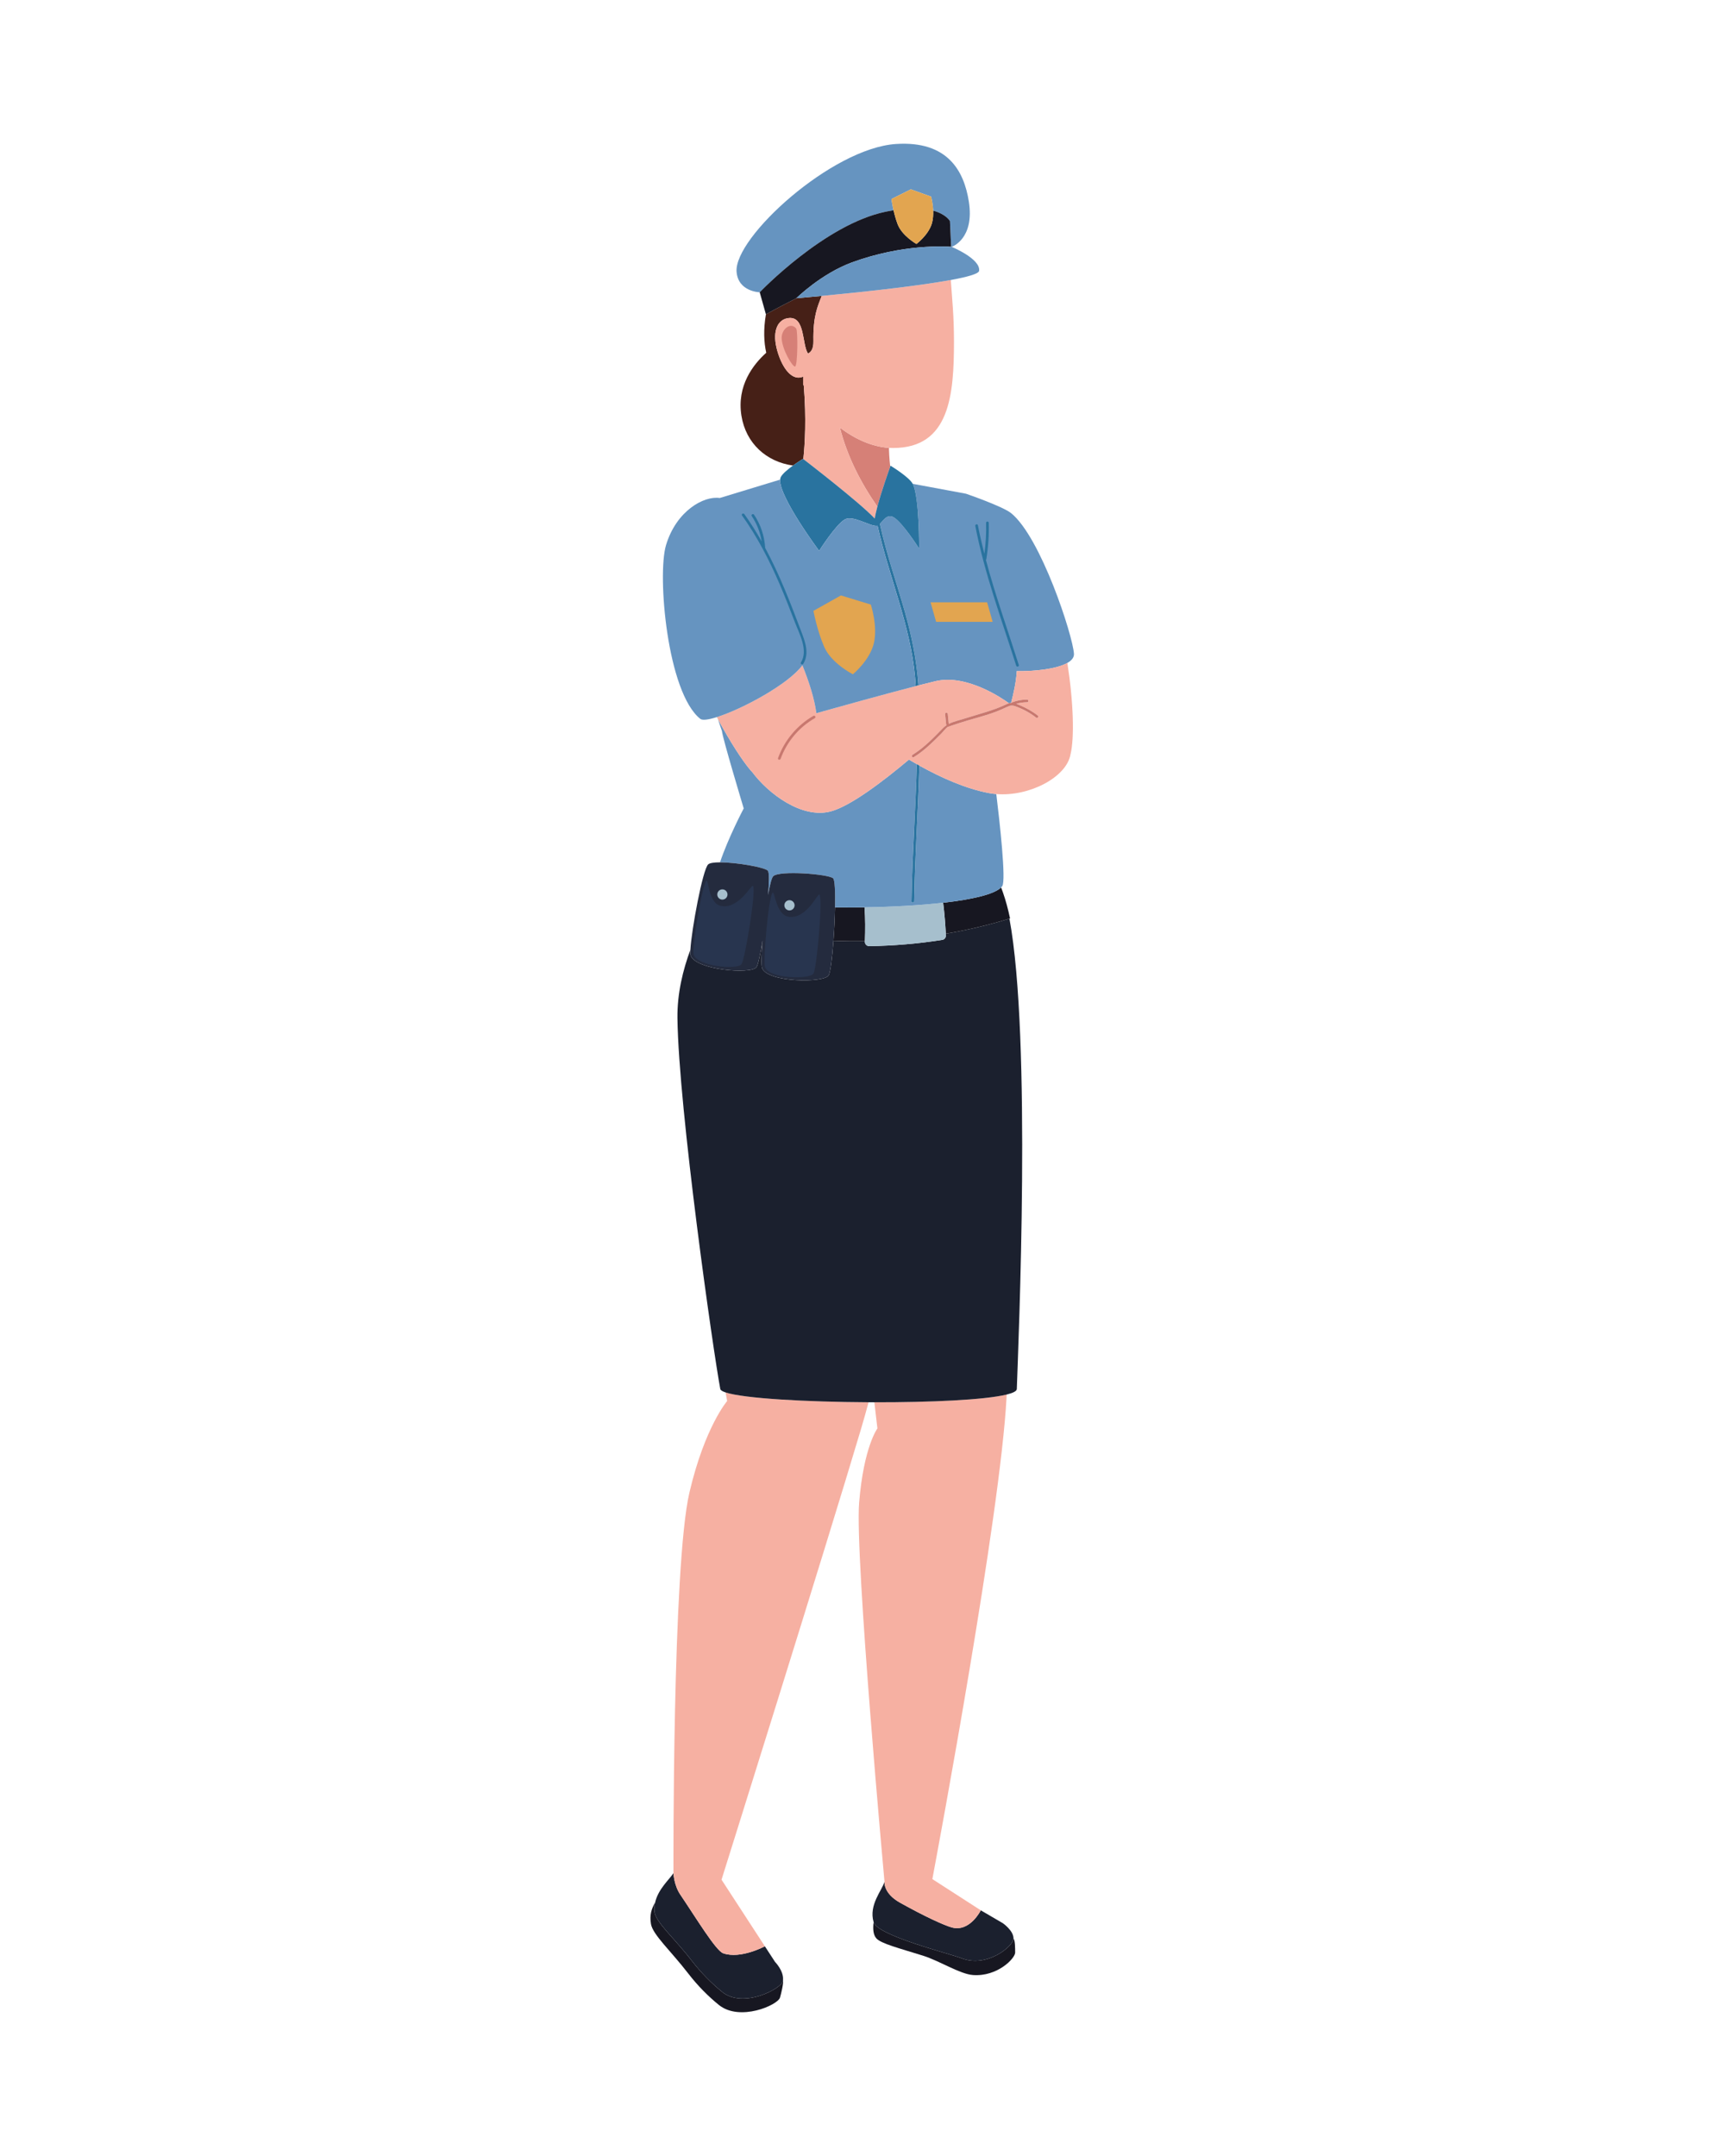 <svg xmlns="http://www.w3.org/2000/svg" xmlns:xlink="http://www.w3.org/1999/xlink" id="Capa_1" x="0px" y="0px" viewBox="0 0 1898 2372" style="enable-background:new 0 0 1898 2372;" xml:space="preserve"><path style="fill:#171721;" d="M1058.134,2154.255c-13.448-5.246-92.433-24.777-96.879-39.689c-0.006-0.019-0.008-0.038-0.013-0.057 c-0.93,6.937-0.585,13.818,2.996,17.818c5.153,5.754,24.602,10.698,51.337,19.047c17.992,5.615,40.514,20.208,54.911,21.28 c27.055,2.007,46.475-18.398,46.475-24.703c0-4.889-0.05-13.521-1.822-15.491 C1115.051,2141.073,1085.755,2165.042,1058.134,2154.255z"></path><path style="fill:#1B202E;" d="M1047.586,2120.401c-8.351-2.18-30.255-12.2-57.504-27.45c-18.366-10.28-16.88-22.929-16.88-22.929 c-2.46,9.264-17.602,25.424-11.961,44.487c0.006,0.02,0.008,0.038,0.013,0.057c4.446,14.912,83.431,34.444,96.879,39.689 c27.621,10.787,56.917-13.183,57.004-21.796c0.088-8.706-11.78-16.843-11.78-16.843l-24.206-14.142l0.001,0 C1079.152,2101.474,1067.25,2125.536,1047.586,2120.401z"></path><path style="fill:#171721;" d="M794.657,2191.297c-11.199-9.092-22.855-20.506-34.11-35.124 c-18.363-23.868-39.73-41.97-40.519-53.817c-0.22-3.299,0.105-6.413,0.763-9.379c-3.935,6.807-6.209,13.515-4.533,23.57 c1.96,11.718,22.154,29.962,40.53,53.831c11.243,14.605,22.899,26.019,34.097,35.124c23.024,18.691,64.785,0.266,67.315-7.958 c1.405-4.585,4.25-16.929,3.349-19.704c-0.033,0.427,0.029,0.849-0.044,1.276C860.063,2187.601,817.681,2210.001,794.657,2191.297z"></path><path style="fill:#1B202E;" d="M720.029,2102.356c0.789,11.847,22.156,29.949,40.519,53.817 c11.255,14.618,22.911,26.032,34.11,35.124c23.023,18.704,65.405-3.697,66.848-12.183c0.073-0.427,0.01-0.849,0.044-1.276 c0.768-9.977-8.779-19.591-8.779-19.591l-11.199-17.209c0,0-26.599,14.399-45.795,7.722c-8.153-2.834-29.781-38.752-47.284-64.613 c-7.025-10.383-7.493-23.559-7.493-23.561l0,0v-0.001c-4.307,6.746-16.902,17.488-20.209,32.39 C720.133,2095.942,719.809,2099.057,720.029,2102.356z"></path><path style="fill:#F6B0A2;" d="M962.058,1542.619c2.065,18.215,3.344,28.764,3.344,28.764s-15.087,20.116-20.116,81.721 c-4.818,59.015,27.916,416.918,27.916,416.918h0.005h-0.005c0,0-1.486,12.649,16.88,22.929c27.249,15.25,49.153,25.27,57.504,27.45 c19.664,5.135,31.566-18.927,31.566-18.927l-0.001,0l-53.288-34.358c6.756-35.978,74.821-400.727,81.608-529.68 c0.059-1.105,0.109-2.242,0.166-3.354C1083.45,1540.049,1023.365,1542.734,962.058,1542.619z"></path><path style="fill:#F6B0A2;" d="M741,2060.587c0,0.002,0.467,13.178,7.493,23.561c17.502,25.86,39.131,61.779,47.284,64.613 c19.196,6.676,45.795-7.722,45.795-7.722l0,0l-47.677-73.261c0.003-0.011,115.261-367.094,153.593-496.192 c2.813-9.47,5.528-19.172,8.188-28.988c-68.673-0.347-137.316-4.183-157.33-10.837c1.093,6.108,1.729,9.447,1.729,9.447 s-24.607,28.547-41.49,100.58C739.726,1722.251,741,2060.573,741,2060.587L741,2060.587L741,2060.587z"></path><path style="fill:#462017;" d="M883.889,505.022c1.724-16.323,3.43-44.682,0.484-80.866c-0.229-0.413-0.467-0.822-0.693-1.237 v-8.628c-0.348,0.132-0.699,0.29-1.045,0.411c-13.1,4.578-23.786-13.652-28.187-31.883c-4.698-19.463,1.604-32.123,13.993-33.001 c17.608-1.129,13.857,28.863,20.559,39.082c3.014-1.26,6.157-4.685,5.995-13.625c-0.491-26.985,4.466-37.973,9.157-49.746 c-16.269,1.545-27.056,2.469-27.807,2.533c-19.786,9.975-33.617,17.702-33.617,17.702c-2.828,16.752-2.226,30.701,0.356,42.297 c-14.429,12.95-32.587,36.335-27.297,69.25c4.891,30.432,27.441,50.718,56.753,54.822c5.726-4.149,11.024-7.361,11.024-7.361 S883.69,504.868,883.889,505.022z"></path><path style="fill:#1B202E;" d="M962.058,1542.619c61.307,0.115,121.392-2.57,145.579-8.536c7.061-1.742,11.073-3.762,11.15-6.076 c1.711-51.315,16.406-386.047-8.133-517.489c-22.751,7.108-46.188,12.574-69.976,16.612c0.029,0.536,0.071,1.068,0.1,1.604 c0.133,2.527-1.524,4.822-4.024,5.217c-26.453,4.169-53.367,6.428-80.331,6.884c-2.725,0.046-4.915-2.227-4.81-4.95 c0.008-0.204,0.011-0.409,0.018-0.613c-11.545,0.186-23.083,0.09-34.594-0.375c-1.379,18.717-3.35,34.789-5.298,38.08 c-5.029,8.501-67.072,7.921-73.214-7.924c-1.097-2.83-0.715-15.232,0.515-30.439c-2.373,14.846-4.89,26.679-6.735,29.343 c-5.623,8.121-67.467,3.123-72.464-13.119c-0.308-1.002-0.355-3.148-0.195-6.124c-8.198,22.26-14.595,47.992-14.262,75.314 c1.213,99.495,39.604,368.375,47.147,407.978c0.255,1.337,2.305,2.588,5.815,3.755c20.015,6.654,88.658,10.49,157.33,10.837 C957.803,1542.608,959.931,1542.615,962.058,1542.619z"></path><path style="fill:#171721;" d="M1101.46,976.299c-7.822,7.659-32.018,13.188-63.719,16.789c1.447,11.626,2.326,22.811,2.936,34.043 c23.789-4.038,47.226-9.504,69.976-16.612c0.227-0.071,0.458-0.128,0.684-0.199c-2.193-10.367-4.762-19.857-7.728-28.317 c-0.591-1.683-1.172-3.39-1.796-4.985C1101.72,976.772,1101.572,976.539,1101.46,976.299z"></path><path style="fill:#171721;" d="M951.228,998.135c-10.852,0.176-21.729,0.205-32.44,0.098c-0.229,11.539-0.867,24.635-1.753,36.664 c11.511,0.466,23.05,0.562,34.594,0.375C952.089,1022.956,952.134,1010.523,951.228,998.135z"></path><path style="fill:#A6BFCD;" d="M951.228,998.135c0.906,12.388,0.861,24.821,0.402,37.137c-0.007,0.204-0.01,0.409-0.018,0.613 c-0.104,2.723,2.086,4.996,4.81,4.95c26.964-0.456,53.879-2.714,80.331-6.884c2.5-0.394,4.157-2.69,4.024-5.217 c-0.028-0.536-0.071-1.069-0.1-1.604c-0.61-11.232-1.489-22.417-2.936-34.043C1012.228,995.986,981.866,997.636,951.228,998.135z"></path><path style="fill:#D68077;" d="M924.111,470.346c7.817,30.941,22.511,60.119,41.256,86.974 c4.537-17.102,12.432-39.281,14.148-44.045c-0.214-1.876-0.421-3.858-0.607-6.005c-0.027-0.305-0.052-0.604-0.078-0.914 c-0.294-3.544-0.535-7.395-0.663-11.497c-0.022-0.711-0.019-1.468-0.035-2.193C959.594,491.47,940.78,483.114,924.111,470.346z"></path><path style="fill:#F6B0A2;" d="M1046.163,308.024c-38.876,7.166-104.707,13.963-142.011,17.506 c-4.691,11.773-9.648,22.761-9.157,49.746c0.163,8.94-2.98,12.365-5.995,13.625c-6.702-10.219-2.951-40.212-20.559-39.082 c-12.389,0.878-18.69,13.538-13.993,33.001c4.401,18.23,15.087,36.461,28.187,31.883c0.345-0.121,0.697-0.278,1.045-0.411v8.628 c0.225,0.415,0.464,0.824,0.693,1.237c2.946,36.184,1.24,64.543-0.484,80.866c4.672,3.589,61.848,47.634,78.607,65.429 c0.51-3.565,1.541-8.119,2.87-13.131c-18.745-26.855-33.438-56.033-41.256-86.974c16.669,12.768,35.484,21.124,54.021,22.32 c1.522,0.098,3.041,0.163,4.558,0.163c62.346,0,66.949-58.411,66.949-117.436C1049.638,346.972,1047.597,329.177,1046.163,308.024z"></path><path style="fill:#6694C0;" d="M1096.211,873.509c-2.56-0.211-5.099-0.528-7.598-0.99c-25.711-4.752-52.991-16.931-77.122-30.352 c-1.354,49.788-4.881,99.503-5.643,149.307c-0.029,1.895-2.972,1.895-2.943,0c0.444-29.027,1.959-58.026,3.301-87.022 c0.981-21.202,2.009-42.489,2.614-63.789c-2.961-1.674-5.876-3.361-8.726-5.054c-28.412,23.871-64.564,51.392-86.24,57.027 c-31.708,8.242-68.438-19.529-86.091-43.214c-0.644-0.663-1.291-1.317-1.917-2.048c-8.706-10.174-22.27-30.914-35.981-56.456 c2.593,7.989,4.515,13.361,4.515,13.361c0.18,6.186,23.923,85.043,23.923,85.043s-17.073,32.291-26.082,59.312 c18.312-0.007,48.865,5.415,52.576,9.126c1.623,1.623,1.46,12.562,0.317,26.842c1.855-10.752,3.828-18.759,5.607-20.625 c6.409-6.72,60.574-2.447,65.915,2.183c1.945,1.685,2.487,15.19,2.152,32.073c10.711,0.107,21.588,0.078,32.44-0.098 c30.639-0.498,61.001-2.149,86.513-5.047c31.701-3.601,55.897-9.13,63.719-16.789c0.496-0.486,0.935-0.979,1.297-1.483 C1107.194,968.654,1099.901,903.795,1096.211,873.509z"></path><path style="fill:#6694C0;" d="M1112.5,564.492c-9.277-7.493-49.669-21.373-49.669-21.373l-58.585-10.9 c0.037,0.069,0.096,0.145,0.13,0.214c7.293,14.586,6.915,71.034,6.915,71.034s-18.23-28.917-28.288-34.574 c-6.695-3.766-11.157,3.589-14.879,7.459c7.178,32.837,18.392,64.581,27.55,96.88c7.408,26.129,12.727,52.363,14.717,79.467 c0.032,0.442,0.044,0.886,0.075,1.329c7.344-1.884,13.869-3.509,19.056-4.719c34.288-8,73.656,19.247,80.553,24.283 c0.841-0.259,1.643-0.373,2.432-0.422c2.809-10.607,5.411-22.774,6.163-33.687c0.024-0.349-0.02-0.809-0.016-1.191 c18.862,0.34,43.682-2.14,55.765-9.026c4.703-2.68,7.504-6.018,7.23-10.131C1180.284,698.679,1145.189,590.895,1112.5,564.492z"></path><path style="fill:#D68077;" d="M876.046,361.415c-6.25-7.672-16.333,0.878-15.979,10.696c0.439,12.159,11.711,31.42,14.7,31.105 C877.756,402.902,877.944,363.746,876.046,361.415z"></path><path style="fill:#29739F;" d="M901.282,605.982c0,0,18.23-28.916,28.288-34.574c8.883-4.997,27.262,7.531,34.902,7.065 c0.358,0.032,0.72-0.013,1.086-0.157c12.45,56.18,36.217,109.459,41.314,167.226c0.272,3.076,0.436,6.16,0.657,9.24 c1.003-0.259,1.963-0.505,2.937-0.755c-0.031-0.443-0.042-0.886-0.075-1.329c-1.99-27.104-7.309-53.338-14.717-79.467 c-9.158-32.299-20.372-64.044-27.55-96.88c3.722-3.869,8.184-11.225,14.879-7.459c10.059,5.658,28.288,34.574,28.288,34.574 s0.378-56.448-6.915-71.034c-0.034-0.069-0.094-0.145-0.13-0.214c-4.041-7.565-24.386-19.902-24.386-19.902s-0.13,0.357-0.346,0.958 c-1.716,4.764-9.611,26.943-14.148,44.045c-1.329,5.012-2.36,9.566-2.87,13.131c-16.759-17.795-73.936-61.84-78.607-65.429 c-0.2-0.154-0.324-0.249-0.324-0.249s-5.297,3.212-11.024,7.361c-5.607,4.062-11.627,9.023-13.493,12.755 c-0.38,0.761-0.573,1.695-0.659,2.721C856.824,546.266,901.282,605.982,901.282,605.982z"></path><path style="fill:#F6B0A2;" d="M1174.42,729.266c-12.083,6.885-36.903,9.365-55.765,9.026c-0.004,0.383,0.04,0.842,0.016,1.191 c-0.752,10.913-3.354,23.08-6.163,33.687c0.083-0.005,0.165-0.011,0.248-0.014c0.157-0.133,0.275-0.303,0.475-0.383 c5.364-2.118,11.106-3.192,16.871-3.198c1.897-0.002,1.894,2.941,0,2.943c-4.03,0.005-8.007,0.583-11.86,1.677 c1.151,0.423,2.35,0.936,3.648,1.487c7.1,3.013,14.034,6.771,20.097,11.562c1.486,1.174-0.61,3.243-2.081,2.081 c-6.469-5.112-14.268-9.277-22.01-12.091c-4.539-1.65-5.853-1.367-10.414,0.713c-3.729,1.7-7.435,3.389-11.26,4.865 c-13.113,5.062-26.976,8.096-40.331,12.479c-3.021,0.991-6.038,1.994-9.052,3.004c-0.694,0.233-4.669,1.767-3.749,1.137 c-2.766,1.895-5.19,5.382-7.547,7.735c-9.254,9.24-18.887,18.905-30.108,25.763c-1.622,0.992-3.099-1.555-1.485-2.541 c12.652-7.733,23.451-19.013,33.739-29.581c1.129-1.16,2.368-2.102,3.652-2.958c-0.103-0.202-0.244-0.383-0.268-0.621 c-0.394-3.921-0.788-7.842-1.182-11.763c-0.08-0.795,0.737-1.471,1.471-1.471c0.852,0,1.392,0.681,1.472,1.471 c0.364,3.62,0.728,7.24,1.091,10.859c5.092-2.618,10.949-3.818,16.653-5.652c16.119-5.182,32.297-8.894,47.631-16.34 c0.645-0.314,1.265-0.555,1.869-0.741c-6.897-5.036-46.265-32.283-80.553-24.283c-5.186,1.21-11.712,2.835-19.056,4.719 c-0.974,0.25-1.934,0.496-2.937,0.755c-34.495,8.913-85.401,23.074-109.29,29.765c-2.055-15.793-7.991-34.342-15.375-52.704 c-15.411,20.87-66.035,48.166-94.104,57.013c0.369,0.695,0.737,1.374,1.107,2.062c13.711,25.541,27.274,46.282,35.981,56.456 c0.626,0.731,1.272,1.385,1.917,2.048c17.654,23.684,54.383,51.456,86.091,43.214c21.676-5.635,57.828-33.156,86.24-57.027 c2.85,1.693,5.765,3.38,8.726,5.054c0.889,0.503,1.773,1.005,2.671,1.505c24.131,13.42,51.41,25.6,77.122,30.352 c2.499,0.462,5.038,0.779,7.598,0.99c36.348,3,77.384-18.507,81.667-43.736C1182.3,811.817,1181.129,772.308,1174.42,729.266z"></path><path style="fill:#6694C0;" d="M1006.872,745.542c-5.097-57.767-28.863-111.047-41.314-167.226 c-0.365,0.143-0.727,0.188-1.086,0.157c-7.641,0.465-26.019-12.063-34.902-7.065c-10.058,5.658-28.288,34.574-28.288,34.574 s-44.459-59.715-42.892-78.371l-66.466,20.224c-17.502-2.607-47.799,14.144-59.114,51.861 c-9.859,32.866,1.257,162.186,37.718,191.103c2.364,1.875,9.118,0.931,18.231-1.942c28.069-8.848,78.693-36.143,94.104-57.013 c7.385,18.362,13.321,36.911,15.375,52.704c23.889-6.691,74.795-20.851,109.29-29.765 C1007.307,751.703,1007.143,748.619,1006.872,745.542z"></path><path style="fill:#242B3E;" d="M916.636,966.16c-5.34-4.629-59.506-8.903-65.915-2.183c-1.779,1.866-3.752,9.873-5.607,20.625 c1.143-14.28,1.306-25.219-0.317-26.842c-3.711-3.711-34.264-9.133-52.576-9.126c-6.348,0.002-11.247,0.646-13.017,2.255 c-6.042,5.493-18.397,72.162-19.56,93.826c-0.159,2.975-0.113,5.122,0.195,6.124c4.997,16.242,66.841,21.24,72.464,13.119 c1.845-2.665,4.361-14.498,6.735-29.343c-1.23,15.207-1.611,27.608-0.515,30.439c6.142,15.845,68.185,16.425,73.214,7.924 c1.948-3.291,3.919-19.364,5.298-38.08c0.886-12.029,1.524-25.125,1.753-36.664C919.122,981.349,918.58,967.845,916.636,966.16z"></path><path style="fill:#28354F;" d="M763.171,1049.965c3.638,13.187,48.656,17.245,52.748,10.651 c4.093-6.594,16.274-81.932,12.636-85.989c-1.884-2.102-15.963,26.328-35.607,21.864c-13.743-3.123-13.268-30.122-15.68-27.677 C772.266,973.886,761.314,1043.231,763.171,1049.965z"></path><path style="fill:#A6BFCD;" d="M789.2,983.997c0,3.105,2.517,5.623,5.622,5.623c3.105,0,5.622-2.517,5.622-5.623 c0-3.105-2.517-5.622-5.622-5.622C791.717,978.375,789.2,980.892,789.2,983.997z"></path><path style="fill:#28354F;" d="M841.785,1063.944c4.568,12.894,49.76,13.736,53.373,6.867c3.612-6.869,10.397-82.883,6.479-86.672 c-2.029-1.962-14.047,27.399-33.96,24.345c-13.931-2.137-15.379-29.101-17.611-26.49 C845.438,987.41,839.452,1057.359,841.785,1063.944z"></path><path style="fill:#A6BFCD;" d="M863.049,996.29c0.221,3.097,2.911,5.428,6.008,5.207c3.097-0.221,5.429-2.911,5.208-6.008 c-0.221-3.097-2.911-5.428-6.008-5.208C865.159,990.502,862.827,993.193,863.049,996.29z"></path><path style="fill:#29739F;" d="M1118.134,732.3c0.569,1.8,3.411,1.031,2.838-0.782c-12.099-38.306-25.871-76.661-36.22-115.683 c0.211-0.174,0.422-0.36,0.481-0.726c2.139-13.207,3.056-26.565,2.688-39.94c-0.052-1.89-2.995-1.898-2.943,0 c0.313,11.389-0.344,22.772-1.881,34.054c-2.648-10.409-5.105-20.855-7.128-31.377c-0.357-1.857-3.194-1.071-2.838,0.782 C1083.18,630.897,1102.133,681.639,1118.134,732.3z"></path><path style="fill:#29739F;" d="M1006.206,904.453c-1.342,28.996-2.857,57.995-3.301,87.022c-0.029,1.895,2.914,1.895,2.943,0 c0.762-49.804,4.289-99.518,5.643-149.307c-0.898-0.5-1.781-1.002-2.671-1.505C1008.215,861.963,1007.187,883.25,1006.206,904.453z"></path><path style="fill:#29739F;" d="M816.447,567.068c16.929,23.596,30.184,49.46,41.617,76.098 c5.853,13.637,11.254,27.463,16.544,41.326c4.956,12.99,14.93,30.824,6.684,44.222c-0.995,1.618,1.549,3.097,2.541,1.485 c7.038-11.434,1.931-24.537-2.41-36.009c-5.736-15.161-11.513-30.309-17.755-45.27c-6.599-15.815-13.781-31.391-21.886-46.459 c0.009-0.088,0.087-0.122,0.081-0.219c-0.809-12.855-4.988-25.318-12.179-36.012c-1.051-1.564-3.602-0.093-2.541,1.485 c5.651,8.405,9.303,17.943,10.91,27.896c-5.821-10.319-12.131-20.362-19.066-30.028 C817.893,564.057,815.339,565.525,816.447,567.068z"></path><path style="fill:#C8786F;" d="M895.001,787.505c-17.994,10.343-31.872,26.954-38.938,46.458c-0.646,1.784,2.197,2.552,2.838,0.783 c6.803-18.779,20.278-34.751,37.586-44.7C898.128,789.103,896.647,786.559,895.001,787.505z"></path><path style="fill:#C8786F;" d="M1108.207,774.332c-15.334,7.446-31.512,11.158-47.631,16.34c-5.703,1.834-11.561,3.034-16.653,5.652 c-0.364-3.62-0.727-7.24-1.091-10.859c-0.079-0.79-0.619-1.471-1.472-1.471c-0.734,0-1.551,0.676-1.471,1.471 c0.394,3.921,0.788,7.842,1.182,11.763c0.024,0.238,0.165,0.418,0.268,0.621c-1.285,0.856-2.524,1.798-3.652,2.958 c-10.287,10.568-21.087,21.849-33.739,29.581c-1.613,0.986-0.136,3.533,1.485,2.541c11.221-6.858,20.854-16.522,30.108-25.763 c2.357-2.354,4.782-5.841,7.547-7.735c-0.92,0.63,3.054-0.904,3.749-1.137c3.015-1.01,6.031-2.013,9.052-3.004 c13.355-4.383,27.217-7.417,40.331-12.479c3.825-1.476,7.532-3.165,11.26-4.865c4.561-2.08,5.875-2.363,10.414-0.713 c7.742,2.814,15.541,6.979,22.01,12.091c1.471,1.162,3.567-0.907,2.081-2.081c-6.063-4.791-12.997-8.549-20.097-11.562 c-1.298-0.551-2.498-1.064-3.648-1.487c3.853-1.093,7.83-1.672,11.86-1.677c1.894-0.002,1.897-2.945,0-2.943 c-5.765,0.007-11.507,1.08-16.871,3.198c-0.2,0.079-0.318,0.25-0.475,0.383c-0.083,0.003-0.164,0.009-0.248,0.014 c-0.79,0.049-1.592,0.162-2.432,0.422C1109.472,773.778,1108.852,774.019,1108.207,774.332z"></path><polygon style="fill:#E2A550;" points="1092.214,684.065 1086.099,662.558 1023.873,662.558 1029.988,684.065 "></polygon><path style="fill:#E2A550;" d="M938.418,741.765c0,0,18.422-15.087,23.027-33.945c4.606-18.859-3.289-42.747-3.289-42.747 l-32.896-10.058l-30.255,16.973c0,0,3.939,21.373,11.833,39.603C914.733,729.821,938.418,741.765,938.418,741.765z"></path><path style="fill:#6694C0;" d="M974.517,232.892c3.035-0.626,5.862-1.104,8.651-1.556c-1.615-7.038-2.339-12.393-2.339-12.393 l21.372-10.656l22.282,8.019c0,0,1.929,7.004,2.266,15.413c14.642,4.016,18.489,11.544,18.489,11.544l1.284,28.238l0.602,0.05 c0,0,25.459-8.486,18.859-49.976c-5.21-32.745-22.631-66.949-80.15-63.177c-70.669,4.634-178.216,102.78-175.387,140.498 c1.66,22.132,25.459,22.631,25.459,22.631S907.287,246.765,974.517,232.892z"></path><path style="fill:#171721;" d="M876.346,328.063c-0.027,0.002-0.153,0.013-0.153,0.013s27.359-27.068,61.549-39.551 c55.634-20.311,102.989-17.466,108.779-17.023v-0.001l-1.284-28.238c0,0-3.847-7.528-18.489-11.544 c0.183,4.58-0.098,9.571-1.438,14.089c-3.799,12.813-16.971,22.568-16.971,22.568s-15.885-9.007-20.702-21.806 c-1.926-5.118-3.393-10.546-4.469-15.235c-2.788,0.452-5.616,0.93-8.651,1.556c-67.231,13.873-138.612,88.636-138.612,88.636 l6.824,24.236C842.729,345.764,856.56,338.038,876.346,328.063z"></path><path style="fill:#6694C0;" d="M937.742,288.526c-34.191,12.482-61.549,39.551-61.549,39.551s0.126-0.011,0.153-0.013 c0.751-0.064,11.537-0.988,27.807-2.533c37.304-3.543,103.135-10.34,142.011-17.506c18.323-3.378,30.672-6.835,31.134-10.069 c1.886-13.201-30.174-26.402-30.174-26.402s-0.21-0.02-0.602-0.05C1040.732,271.06,993.376,268.215,937.742,288.526z"></path><path style="fill:#E2A550;" d="M1002.201,208.287l-21.372,10.656c0,0,0.725,5.355,2.339,12.393 c1.076,4.689,2.543,10.117,4.469,15.235c4.818,12.8,20.702,21.806,20.702,21.806s13.172-9.755,16.971-22.568 c1.34-4.518,1.622-9.509,1.438-14.089c-0.337-8.409-2.266-15.413-2.266-15.413L1002.201,208.287z"></path></svg>